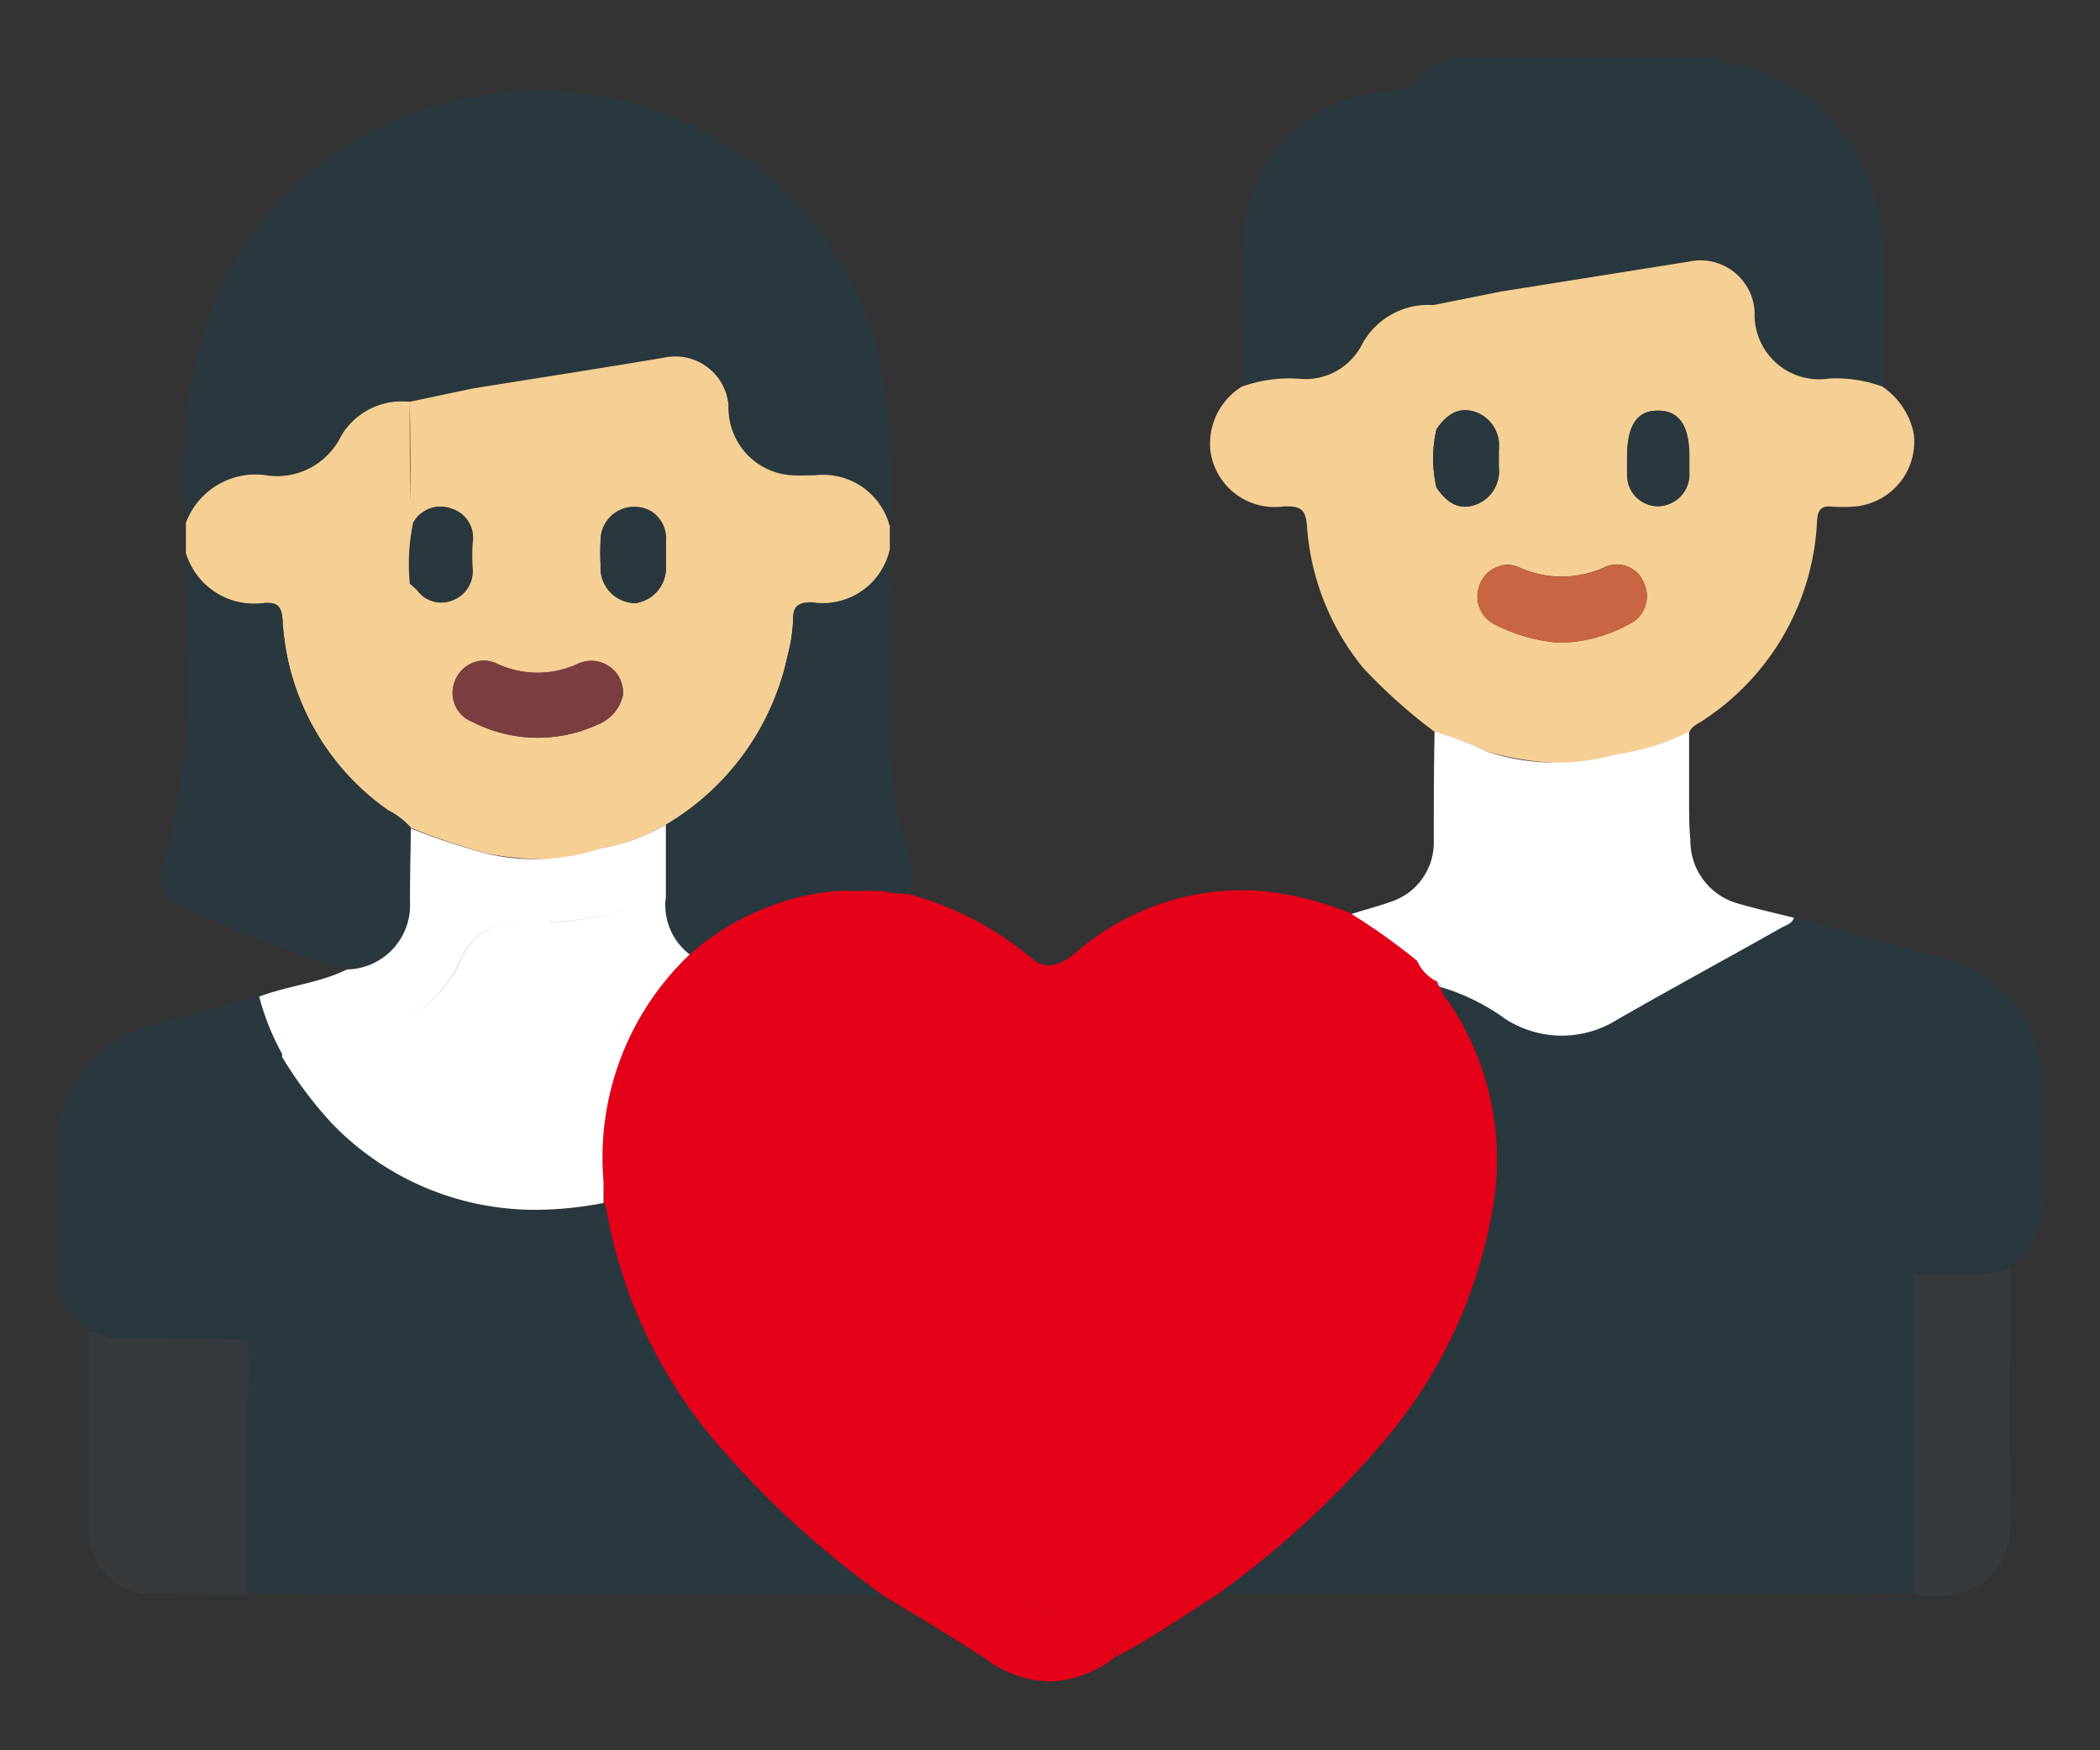 <svg xmlns="http://www.w3.org/2000/svg" width="18.333" height="15.278" viewBox="0 0 18.333 15.278">
  <rect x="0" y="0" width="18.333" height="15.278" fill="#333333" stroke="none"/>
  <g id="Group_8360" data-name="Group 8360" transform="translate(0.5 0.5)">
    <path id="Union_19" data-name="Union 19" d="M.016,1.557A1.36,1.36,0,0,1,1.258.3.417.417,0,0,0,1.594.154a.31.31,0,0,1,.25-.121l.034,0c.373,0,.373,0,.374.376q0,.818.007,1.634l-.582.117a.655.655,0,0,0-.627.35A.552.552,0,0,1,.516,2.8,1.212,1.212,0,0,0,0,2.874C.005,2.435-.011,1.995.016,1.557ZM5.133,2.8a.564.564,0,0,1-.652-.58.473.473,0,0,0-.577-.44L2.26,2.046q0-.817-.007-1.634c0-.373,0-.373-.374-.376l-.034,0,0-.033h2.3c.033.064.1.038.149.05A1.679,1.679,0,0,1,5.6,1.659c.01.4,0,.81,0,1.215A1.168,1.168,0,0,0,5.133,2.8Z" transform="translate(10.337)" fill="#29383e" stroke="rgba(0,0,0,0)" stroke-width="1"/>
    <path id="Union_21" data-name="Union 21" d="M2.228,5.223q0-1.226,0-2.451,0,1.225,0,2.45H1.663q0-.84,0-1.679a3.638,3.638,0,0,0,0-.55L.575,2.987c-.107.02-.2-.043-.3-.058A1,1,0,0,1,0,2.563V1.108A1.779,1.779,0,0,1,.3.569,1.13,1.13,0,0,1,.823.254C1.137.171,1.45.085,1.763,0a2.123,2.123,0,0,0,.2.5.292.292,0,0,0,0,.03C1.624.621,1.287.7.954.8a.509.509,0,0,0-.38.515c0,.139,0,.278,0,.417,0-.139,0-.278,0-.417A.509.509,0,0,1,.954.8c.333-.1.671-.18,1.006-.27a3.6,3.6,0,0,0,.432.578,2.515,2.515,0,0,0,2.382.7.326.326,0,0,1,.022.064A4.28,4.28,0,0,0,5.81,3.964,8.244,8.244,0,0,0,7.2,5.228l-4.91,0C2.273,5.232,2.25,5.226,2.228,5.223ZM1.662,2.882c0-.063,0-.126,0-.189C1.661,2.756,1.662,2.819,1.662,2.882Zm.3-.725a.255.255,0,0,1,.267.265.255.255,0,0,0-.267-.265Zm-.276.234,0-.019Z" transform="translate(0 8.194)" fill="#29383e" stroke="rgba(0,0,0,0)" stroke-width="1"/>
    <path id="Union_22" data-name="Union 22" d="M3.36,6.721c-.3-.2-.61-.381-.916-.569A8.233,8.233,0,0,1,1.049,4.888,4.277,4.277,0,0,1,.034,2.793a.438.438,0,0,0-.022-.064c0-.062,0-.124-.005-.185A2.445,2.445,0,0,1,.761.561,2.265,2.265,0,0,1,1.927.019,1.557,1.557,0,0,1,2.243.009.67.67,0,0,1,2.49.017a.938.938,0,0,0,.18.017A2.812,2.812,0,0,1,3.752.6c.127.108.26.045.38-.056A2.217,2.217,0,0,1,5.741.006a2.836,2.836,0,0,1,.8.2,5.621,5.621,0,0,1,.571.41A.373.373,0,0,0,7.287.8c0,.025.006.046.034.052,0,.056.043.089.07.13a2.461,2.461,0,0,1,.379,1.8,4.24,4.24,0,0,1-1,2.087A8.142,8.142,0,0,1,5.394,6.129c-.3.191-.6.4-.916.565,0-.063-.046-.085-.092-.107a7.213,7.213,0,0,1-.7-.4A6.729,6.729,0,0,1,1.434,4.043,3.37,3.37,0,0,1,.859,1.807a2.04,2.04,0,0,1,.2-.649,2.048,2.048,0,0,0-.2.649,3.374,3.374,0,0,0,.575,2.236A6.729,6.729,0,0,0,3.682,6.186a7.213,7.213,0,0,0,.7.4c.046.023.092.045.092.107a.963.963,0,0,1-.573.214A.974.974,0,0,1,3.36,6.721ZM7.322.849h0l0,0Z" transform="translate(4.761 7.27)" fill="#e50019" stroke="rgba(0,0,0,0)" stroke-width="1"/>
    <path id="Union_23" data-name="Union 23" d="M2.63,4.342a5.922,5.922,0,0,1-.666-.225.678.678,0,0,0-.2-.154A2.167,2.167,0,0,1,.844,2.3C.835,2.172.788,2.147.68,2.155A.623.623,0,0,1,0,1.722V1.451a.649.649,0,0,1,.714-.413A.619.619,0,0,0,1.354.695a.616.616,0,0,1,.6-.3c0,.294,0,.589.006.882,0-.294,0-.588-.006-.882L2.5.276C3.058.187,3.613.1,4.168.008a.467.467,0,0,1,.57.426.588.588,0,0,0,.564.6c.061.006.124,0,.186,0a.6.6,0,0,1,.657.442v.211a.6.6,0,0,1-.678.461c-.124,0-.169.031-.167.159a1.389,1.389,0,0,1-.046.3A2.261,2.261,0,0,1,4.192,4.089,1.693,1.693,0,0,1,3.62,4.3a1.956,1.956,0,0,1-1.061-.618,2.174,2.174,0,0,1-.6-1.545,2.174,2.174,0,0,0,.6,1.545A1.956,1.956,0,0,0,3.62,4.3a1.449,1.449,0,0,1-.524.091A2.724,2.724,0,0,1,2.63,4.342ZM2.35,2.833a.271.271,0,0,0,.155.36,1.245,1.245,0,0,0,1.086.024.359.359,0,0,0,.225-.26.277.277,0,0,0-.389-.273.834.834,0,0,1-.713,0A.265.265,0,0,0,2.6,2.657.278.278,0,0,0,2.35,2.833ZM3.621,1.606a1.914,1.914,0,0,0,0,.219.307.307,0,0,0,.305.331.312.312,0,0,0,.265-.334c0-.034,0-.067,0-.1s0-.068,0-.1a.273.273,0,0,0-.282-.305h0A.292.292,0,0,0,3.621,1.606Zm-1.6.436a.255.255,0,0,0,.3.092A.266.266,0,0,0,2.5,1.851a2.016,2.016,0,0,1,0-.218.266.266,0,0,0-.182-.3.271.271,0,0,0-.334.12.117.117,0,0,1-.035-.09.117.117,0,0,0,.035.09,1.744,1.744,0,0,0-.029.534Z" transform="translate(1.123 2.609)" fill="#f6cf94" stroke="rgba(0,0,0,0)" stroke-width="1"/>
    <path id="Union_24" data-name="Union 24" d="M5.5,3.368H5.44a1.236,1.236,0,0,1-.128,0,.587.587,0,0,1-.564-.6.467.467,0,0,0-.57-.426c-.554.093-1.109.179-1.664.268l-.551.116a.617.617,0,0,0-.6.3.62.62,0,0,1-.641.343A.649.649,0,0,0,.01,3.78,4.067,4.067,0,0,1,.277,1.814,3.019,3.019,0,0,1,2.508.067,3.069,3.069,0,0,1,6.064,2.334,5.945,5.945,0,0,1,6.154,3.81.6.6,0,0,0,5.5,3.368Z" transform="translate(1.113 0.281)" fill="#29383e" stroke="rgba(0,0,0,0)" stroke-width="1"/>
    <path id="Union_25" data-name="Union 25" d="M2.43,4.287a3.4,3.4,0,0,0-.468-.177,4.621,4.621,0,0,1-.624-.559A2.2,2.2,0,0,1,.85,2.319C.84,2.16.784,2.141.65,2.144a.566.566,0,0,1-.643-.484A.586.586,0,0,1,.279,1.1a1.211,1.211,0,0,1,.514-.069A.553.553,0,0,0,1.327.737a.655.655,0,0,1,.627-.35L2.537.27,4.181.008a.474.474,0,0,1,.577.44.564.564,0,0,0,.652.58,1.168,1.168,0,0,1,.462.07.653.653,0,0,1,.275.41.568.568,0,0,1-.528.638,1.224,1.224,0,0,1-.186,0c-.093-.009-.123.026-.13.122a2.2,2.2,0,0,1-1,1.747c-.042.028-.092.046-.115.1a2.173,2.173,0,0,1-.641.2,1.457,1.457,0,0,1-.46.071A2.678,2.678,0,0,1,2.43,4.287ZM2.351,2.848a.27.27,0,0,0,.135.324,1.472,1.472,0,0,0,.571.162,1.309,1.309,0,0,0,.616-.168.268.268,0,0,0,.121-.346.253.253,0,0,0-.332-.151.9.9,0,0,1-.763.006.268.268,0,0,0-.1-.022A.276.276,0,0,0,2.351,2.848Zm-.033-.717a.31.31,0,0,0,.206-.33q0-.076,0-.151a.309.309,0,0,0-.206-.33c-.154-.052-.255.032-.338.151h0a1.133,1.133,0,0,0,0,.51.112.112,0,0,0-.026.082A.112.112,0,0,1,1.98,1.98C2.063,2.1,2.164,2.183,2.318,2.131Zm1.326-.424c0,.056,0,.112,0,.168a.27.27,0,0,0,.268.268.277.277,0,0,0,.274-.266c0-.056,0-.112,0-.168,0-.272-.086-.4-.273-.4H3.907C3.731,1.307,3.644,1.44,3.645,1.708ZM1.95,1.219c0-.094.007-.187.008-.281C1.957,1.032,1.95,1.126,1.95,1.219Z" transform="translate(10.06 1.776)" fill="#f6cf94" stroke="rgba(0,0,0,0)" stroke-width="1"/>
    <path id="Path_27523" data-name="Path 27523" d="M-296.786,715.484a.622.622,0,0,0,.68.433c.108-.008.154.017.163.143a2.17,2.17,0,0,0,.922,1.665.676.676,0,0,1,.2.154q0,.319-.008.637a.562.562,0,0,1-.55.594,8.924,8.924,0,0,1-1.458-.561.252.252,0,0,1-.15-.323,5.879,5.879,0,0,0,.2-2C-296.791,715.978-296.788,715.731-296.786,715.484Z" transform="translate(297.909 -711.153)" fill="#29383e"/>
    <path id="Path_27524" data-name="Path 27524" d="M-273.44,717.721a2.259,2.259,0,0,0,1.063-1.478,1.377,1.377,0,0,0,.047-.3c0-.128.043-.16.167-.159a.6.6,0,0,0,.677-.461c0,.5.007,1,0,1.5a3.624,3.624,0,0,0,.174,1.194.36.36,0,0,1-.014.308,2.513,2.513,0,0,0-.426-.026,1.59,1.59,0,0,0-.317.011,2.261,2.261,0,0,0-1.166.542.543.543,0,0,1-.211-.488Z" transform="translate(278.754 -711.023)" fill="#29383e"/>
    <path id="Union_26" data-name="Union 26" d="M.628,2.6A3.6,3.6,0,0,1,.2,2.027.267.267,0,0,1,.2,2,5.124,5.124,0,0,0,1.234,1.71,1.015,1.015,0,0,0,1.749,1.2.564.564,0,0,1,2.328.845l.073,0-.073,0a.565.565,0,0,0-.579.351,1.014,1.014,0,0,1-.515.514A5.124,5.124,0,0,1,.2,2,2.134,2.134,0,0,1,0,1.5c.25-.095.523-.117.766-.237a.561.561,0,0,0,.55-.594c0-.213.005-.425.008-.637A5.935,5.935,0,0,0,1.99.253,1.832,1.832,0,0,0,2.979.208,1.69,1.69,0,0,0,3.55,0q0,.322,0,.644A.981.981,0,0,0,3.4.676L3.373.686,3.4.676A.981.981,0,0,1,3.548.644a.543.543,0,0,0,.21.488,2.444,2.444,0,0,0-.752,1.983c0,.062,0,.124,0,.186a3.126,3.126,0,0,1-.6.06A2.461,2.461,0,0,1,.628,2.6ZM2.474.85h0Zm.06,0A2.586,2.586,0,0,0,3.3.711,2.587,2.587,0,0,1,2.533.849Z" transform="translate(1.763 6.699)" fill="#fff" stroke="rgba(0,0,0,0)" stroke-width="1"/>
    <path id="Union_27" data-name="Union 27" d="M1.347,2.513a1.891,1.891,0,0,0-.563-.28h0c0-.029-.019-.04-.037-.051A.366.366,0,0,1,.572,2a1.105,1.105,0,0,0,.69-.942c0-.014,0-.027,0-.041,0,.013,0,.026,0,.041A1.105,1.105,0,0,1,.572,2,5.592,5.592,0,0,0,0,1.592c.113-.037.226-.065.338-.105A.544.544,0,0,0,.718.963c0-.32,0-.64.007-.964A3.175,3.175,0,0,1,1.19.177,1.94,1.94,0,0,0,2.307.2,2.08,2.08,0,0,0,2.947,0l0,.611c0,.109,0,.222.011.334a.567.567,0,0,0,.422.557c.16.047.324.083.488.124-.019.058-.073.069-.113.095-.477.265-.956.523-1.43.8a.984.984,0,0,1-.486.139A.972.972,0,0,1,1.347,2.513Zm.207-1.7q.116.006.229.006c-.074,0-.149,0-.225-.006l-.067,0Z" transform="translate(11.299 5.886)" fill="#fff" stroke="rgba(0,0,0,0)" stroke-width="1"/>
    <path id="Union_28" data-name="Union 28" d="M0,5.887A8.115,8.115,0,0,0,1.379,4.625a4.235,4.235,0,0,0,1-2.086A2.46,2.46,0,0,0,2,.736C1.97.7,1.925.662,1.928.606a1.841,1.841,0,0,1,.564.281.911.911,0,0,0,.973,0c.473-.271.953-.531,1.429-.8.042-.023.1-.037.113-.093.442.123.883.252,1.327.369a1.122,1.122,0,0,1,.839,1.073c0,.327-.012.653,0,.979a.7.7,0,0,1-.279.63.959.959,0,0,1-.342.062c-.167-.005-.335,0-.5,0q0,1.392,0,2.785l-.536.011h0l-5.41,0H.082A.1.1,0,0,1,0,5.887ZM5.825,2a.294.294,0,0,1,.23.3c0,.135,0,.27,0,.405,0-.135,0-.27,0-.405a.294.294,0,0,0-.23-.3.279.279,0,0,0-.067-.008A.278.278,0,0,1,5.825,2Zm-.3.165a2.081,2.081,0,0,0-.056.5,2.081,2.081,0,0,1,.056-.5.228.228,0,0,1,.211-.172A.228.228,0,0,0,5.527,2.164Z" transform="translate(10.155 7.512)" fill="#29383e" stroke="rgba(0,0,0,0)" stroke-width="1"/>
    <path id="Path_27532" data-name="Path 27532" d="M-215.148,748.882c.167,0,.335-.01.5,0a.957.957,0,0,0,.342-.062c0,.7-.018,1.394.005,2.09.02.577-.279.836-.848.761Q-215.148,750.274-215.148,748.882Z" transform="translate(231.358 -738.253)" fill="#373a3c"/>
    <path id="Union_29" data-name="Union 29" d="M.569,2.289q0-.537,0-1.076a.557.557,0,0,1,.6-.6.557.557,0,0,0-.6.6q0,.539,0,1.076A.548.548,0,0,1,0,1.715C0,1.143,0,.572,0,0c.1.014.19.078.3.058L1.384.067a3.618,3.618,0,0,1,0,.55q0,.838,0,1.679Z" transform="translate(0.276 11.123)" fill="#373a3c" stroke="rgba(0,0,0,0)" stroke-width="1"/>
    <path id="Path_27535" data-name="Path 27535" d="M-237.408,735.462c.019.013.044.022.036.053C-237.4,735.509-237.407,735.487-237.408,735.462Z" transform="translate(249.456 -727.396)" fill="#bfe7fa"/>
    <path id="Path_27536" data-name="Path 27536" d="M-281.909,720.784a.359.359,0,0,1-.225.26,1.245,1.245,0,0,1-1.085-.024.271.271,0,0,1-.155-.36.269.269,0,0,1,.364-.152.835.835,0,0,0,.713,0A.277.277,0,0,1-281.909,720.784Z" transform="translate(286.846 -715.217)" fill="#7b3e40"/>
    <path id="Path_27537" data-name="Path 27537" d="M-275.921,713.71c0,.034,0,.067,0,.1a.313.313,0,0,1-.265.334.308.308,0,0,1-.305-.331,1.972,1.972,0,0,1,0-.219.293.293,0,0,1,.287-.291c.174,0,.277.111.282.3C-275.92,713.642-275.921,713.676-275.921,713.71Z" transform="translate(281.234 -709.38)" fill="#29383e"/>
    <path id="Path_27538" data-name="Path 27538" d="M-285.39,713.961a1.752,1.752,0,0,1,.029-.534.27.27,0,0,1,.334-.119.265.265,0,0,1,.181.3,2.01,2.01,0,0,0,0,.218.267.267,0,0,1-.188.283.255.255,0,0,1-.3-.093Z" transform="translate(288.472 -709.368)" fill="#29383e"/>
    <path id="Path_27539" data-name="Path 27539" d="M-237.576,708.957c.083-.118.183-.2.338-.151a.31.31,0,0,1,.206.33q0,.076,0,.151a.31.31,0,0,1-.206.33c-.155.052-.256-.032-.338-.151A1.123,1.123,0,0,1-237.576,708.957Z" transform="translate(249.617 -705.711)" fill="#29383e"/>
    <path id="Path_27540" data-name="Path 27540" d="M-234.827,716.67a1.475,1.475,0,0,1-.572-.162.27.27,0,0,1-.135-.325.258.258,0,0,1,.349-.172.9.9,0,0,0,.763-.006.254.254,0,0,1,.332.151.267.267,0,0,1-.121.346A1.306,1.306,0,0,1-234.827,716.67Z" transform="translate(247.945 -711.559)" fill="#c96543"/>
    <path id="Path_27541" data-name="Path 27541" d="M-228.552,709.208c0-.272.089-.4.271-.4s.273.131.273.4c0,.056,0,.113,0,.168a.277.277,0,0,1-.274.266.27.27,0,0,1-.268-.268C-228.556,709.32-228.552,709.264-228.552,709.208Z" transform="translate(242.257 -705.724)" fill="#29383e"/>
  </g>
</svg>
